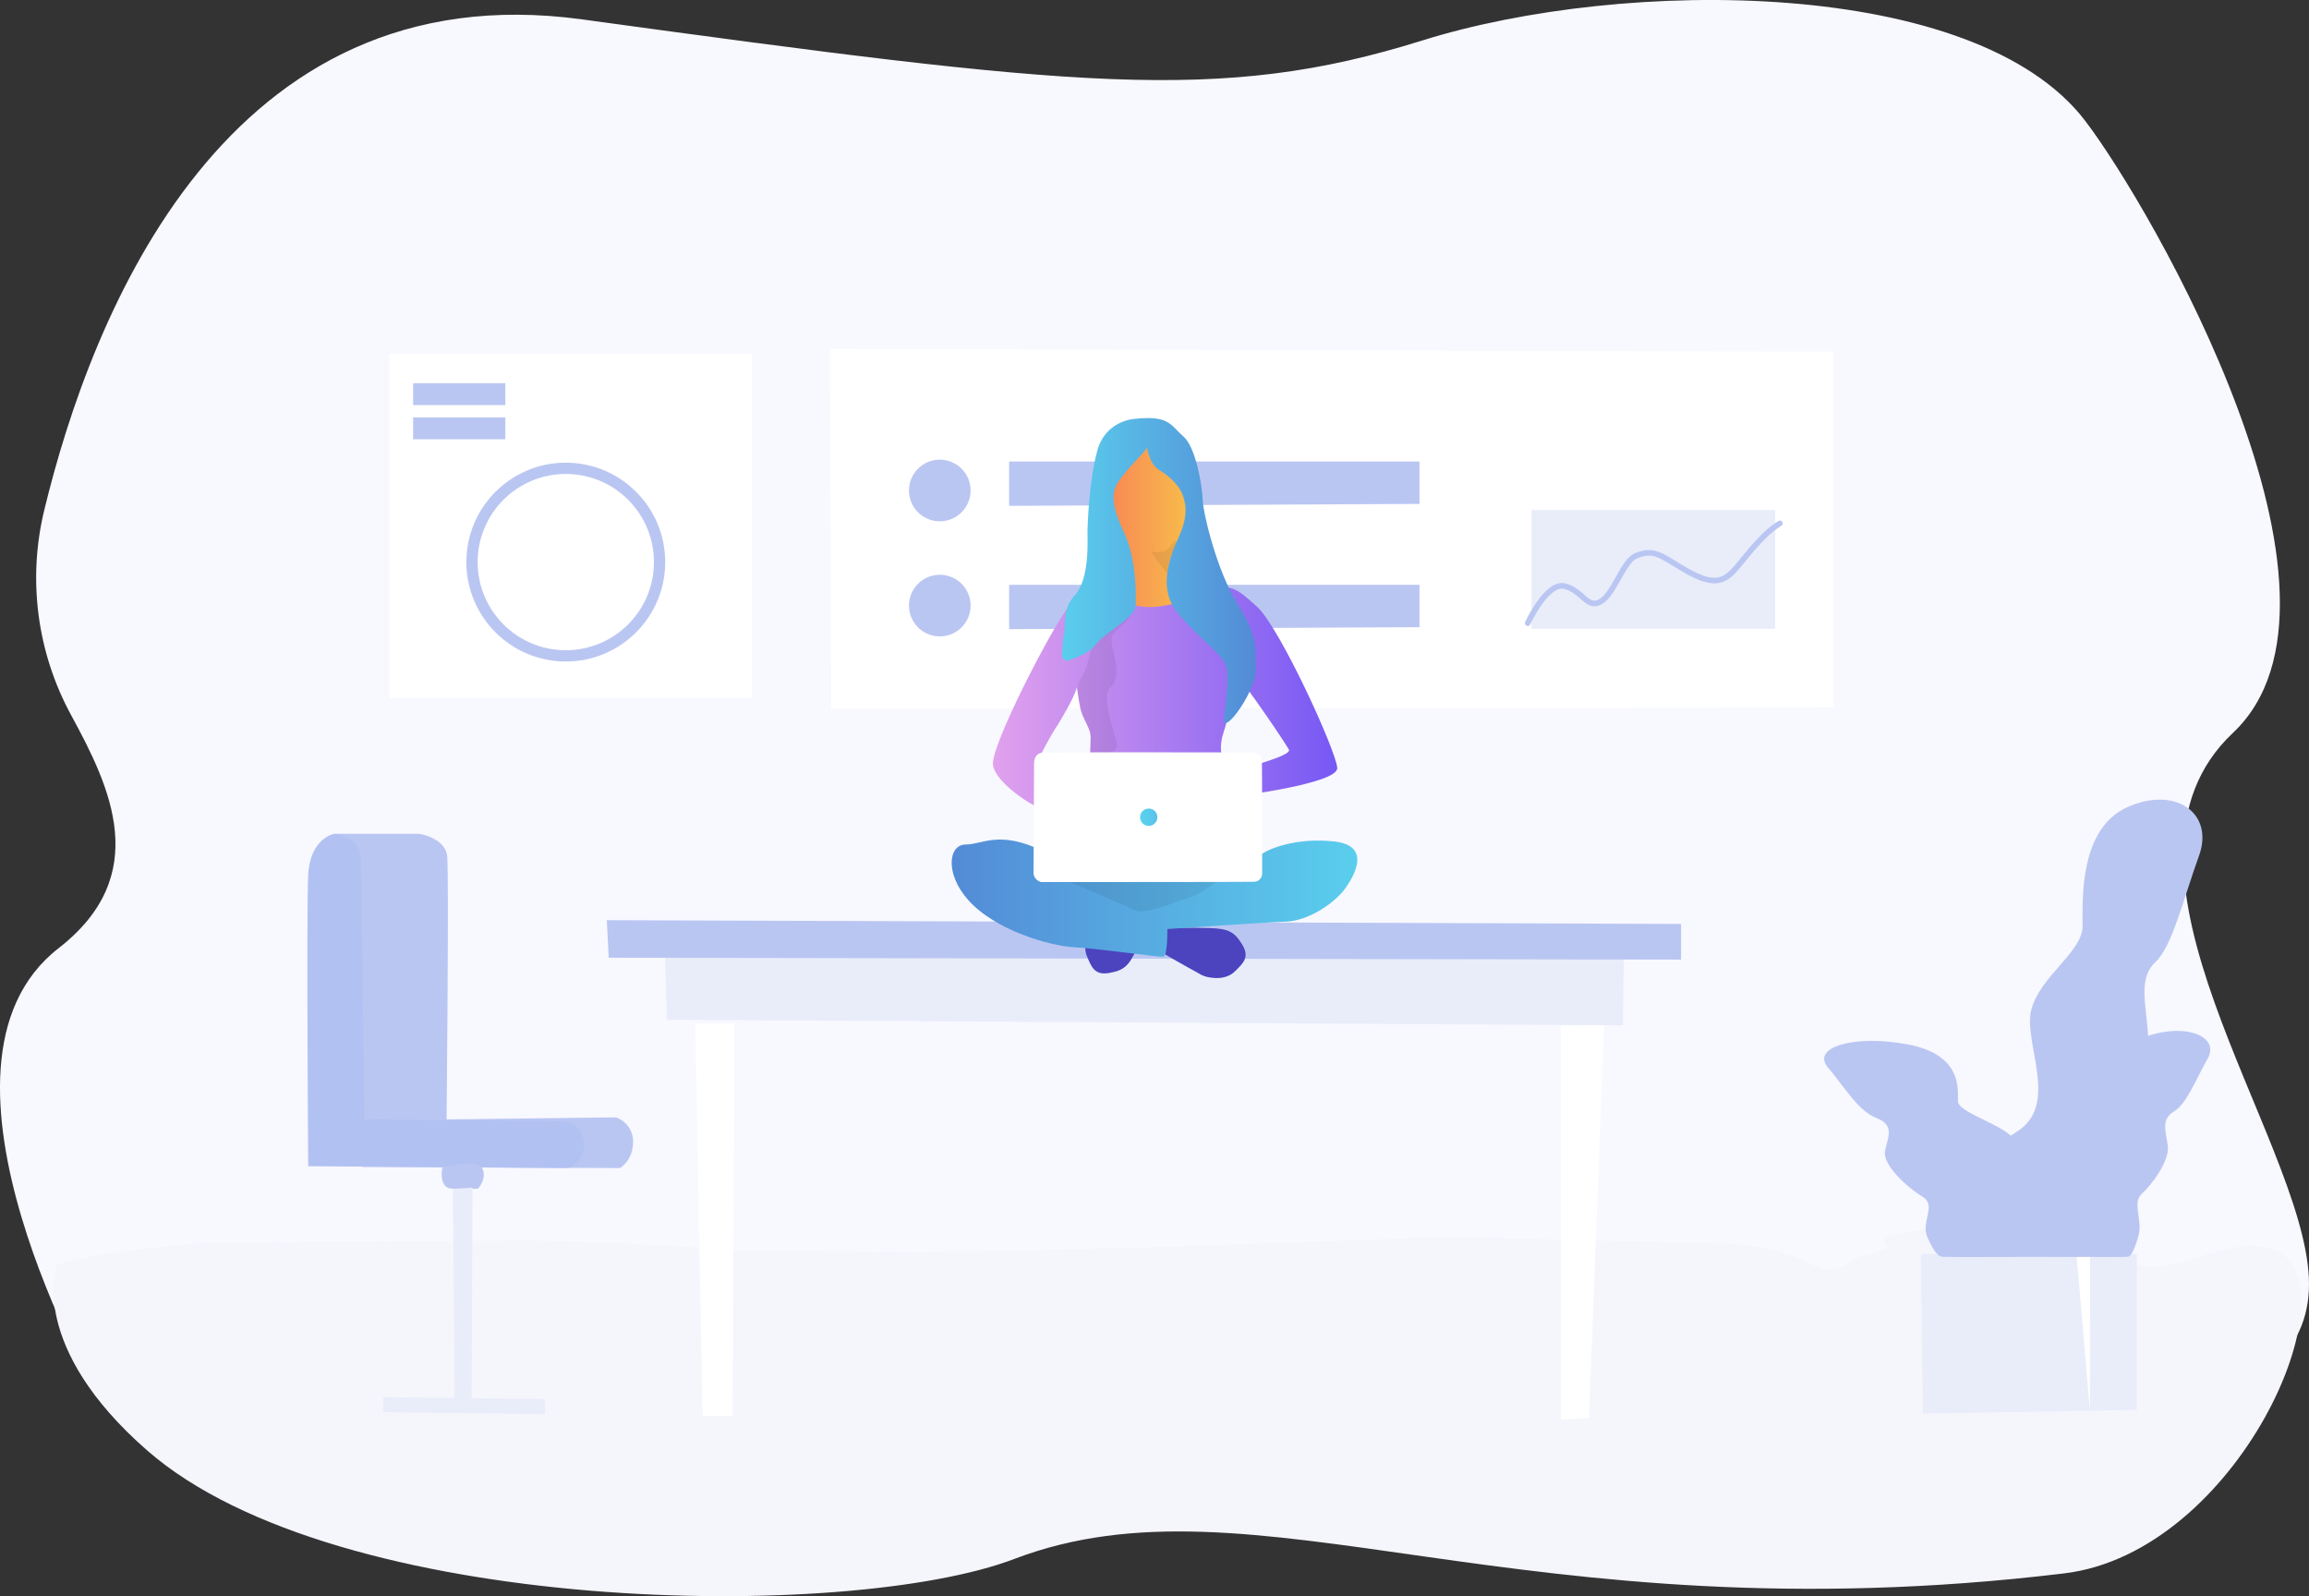 <?xml version="1.0" encoding="UTF-8"?>
<svg id="Layer_1" data-name="Layer 1" xmlns="http://www.w3.org/2000/svg" width="433.72mm" height="299.82mm" xmlns:xlink="http://www.w3.org/1999/xlink" viewBox="0 0 1229.45 849.89">
  <rect x="0" y="0" width="1229.45" height="849.89" fill="#333333" stroke="none"/>
  <defs>
    <style>
      .cls-1 {
        fill: url(#linear-gradient);
      }

      .cls-2 {
        fill: #f8f8ff;
      }

      .cls-3 {
        fill: #e9edfa;
      }

      .cls-4 {
        fill: #f5f5fc;
      }

      .cls-5 {
        fill: #fff;
      }

      .cls-6 {
        fill: #bac6f2;
      }

      .cls-7 {
        fill: #b1c1f2;
      }

      .cls-8 {
        fill: #4b44be;
      }

      .cls-9 {
        isolation: isolate;
        opacity: .07;
      }

      .cls-10 {
        fill: url(#linear-gradient-3);
      }

      .cls-11 {
        fill: url(#linear-gradient-4);
      }

      .cls-12 {
        fill: url(#linear-gradient-2);
      }

      .cls-13 {
        fill: url(#linear-gradient-5);
      }

      .cls-14 {
        stroke-width: 6px;
      }

      .cls-14, .cls-15 {
        fill: none;
        stroke: #bac6f2;
        stroke-linecap: round;
        stroke-linejoin: round;
      }

      .cls-15 {
        stroke-width: 3px;
      }
    </style>
    <linearGradient id="linear-gradient" x1="1430.21" y1="1070.46" x2="1214.21" y2="1070.46" gradientTransform="translate(-707.48 -592.26)" gradientUnits="userSpaceOnUse">
      <stop offset="0" stop-color="#5aceed"/>
      <stop offset="1" stop-color="#538bd6"/>
    </linearGradient>
    <linearGradient id="linear-gradient-2" x1="579.82" y1="523.88" x2="700.3" y2="523.88" gradientTransform="translate(0 849.3) scale(1 -1)" gradientUnits="userSpaceOnUse">
      <stop offset="0" stop-color="#f87b58"/>
      <stop offset=".5" stop-color="#f8c548"/>
      <stop offset="1" stop-color="#f89c51"/>
    </linearGradient>
    <linearGradient id="linear-gradient-3" x1="528.69" y1="304.89" x2="712.02" y2="304.89" gradientTransform="translate(0 76.72)" gradientUnits="userSpaceOnUse">
      <stop offset="0" stop-color="#e1a1ed"/>
      <stop offset="1" stop-color="#7658f4"/>
    </linearGradient>
    <linearGradient id="linear-gradient-4" x1="565.42" y1="227.02" x2="668.7" y2="227.02" gradientTransform="translate(0 76.72)" xlink:href="#linear-gradient"/>
    <linearGradient id="linear-gradient-5" x1="616.26" y1="766.4" x2="607.05" y2="766.4" gradientTransform="translate(0 -331.28)" gradientUnits="userSpaceOnUse">
      <stop offset="0" stop-color="#59c2e9"/>
      <stop offset="1" stop-color="#5bd3ef"/>
    </linearGradient>
  </defs>
  <g id="bg">
    <path class="cls-2" d="M37.89,380.81c-18.15-33.31-23.26-72.18-14.36-109.05C48.76,167.46,120.38-15.6,309.93,10.32c263,36,339.45,45,447.36,11.24s294.49-33.72,352.94,42.71c35.43,46.33,155.11,254,78.68,326s37,214.35,40.46,290-105.65,85.38-242.78,87.68-934.16-23.89-934.16-23.89c0,0-102.18-176.23-21.25-239.18,50.08-38.93,27.66-85.59,6.71-124.07Z"/>
    <path class="cls-4" d="M117.63,661.63c-17.54-.61-83.25,8.36-87.1,11.8-1,.93-15.37,43.66,47.86,98.89,101.16,88.36,373.39,91.38,461.62,57.77,128-48.77,268.26,42.68,559,7.68,92.91-11.18,155-153.5,112.76-171.95-25.29-11-55.57,18.19-81,5.38-29.27-14.77-88.58-24-125.3-12.67-1.51,.41-2.41,1.97-2,3.48,.39,1.44,1.82,2.33,3.28,2.05l-19.34,6.17c-21.49,16-16.65-5.26-67.06-8l-148.63-3.67c-53.14,1.6-257.61,10.59-337.61,7.39h-44c-29.36-3.67-105.52-5.41-108.26-5.5l-164.22,1.18Z"/>
  </g>
  <g id="chair">
    <path class="cls-6" d="M178.11,443.95h45s14,2,15,12-.33,140.08-.33,140.08l90.33-1.08s9,3,9,13-7,14-7,14l-137.24-.62-14.76-177.38"/>
    <path class="cls-7" d="M178.11,443.95s-13,2-14,22,0,155,0,155l137.11,1c1.99,.01,3.89-.82,5.23-2.28,2-2.2,4.66-5.64,4.66-8.7,0-5.39-2-14-13-14s-104-1-104-1l-2-140s0-10.02-14-12.02Z"/>
    <path class="cls-6" d="M235.53,621.61s-2.42,11.34,5.58,11.34h13c1,0,5.26-6,2.63-11s-21.2-.35-21.2-.35"/>
    <polygon class="cls-3" points="241.11 633.01 242.11 745.95 251.11 745.95 251.61 632.36 241.11 633.01"/>
    <polygon class="cls-3" points="204.11 743.95 290.11 744.95 290.11 752.95 204.11 751.95 204.11 743.95"/>
  </g>
  <g id="table">
    <polygon class="cls-5" points="374.11 753.95 370.11 544.95 391.11 544.95 390.11 753.95 374.11 753.95"/>
    <polygon class="cls-5" points="831.11 545.95 854.11 545.95 846.11 754.95 831.11 755.95 831.11 545.95"/>
    <polygon class="cls-3" points="354.11 508.95 355.11 542.95 864.11 545.95 864.65 507.92 354.11 508.95"/>
    <polygon class="cls-6" points="323.11 489.95 895.11 491.95 895.11 510.95 324.11 509.95 323.11 489.95"/>
  </g>
  <g id="flower">
    <polygon class="cls-3" points="1022.82 667.7 1023.82 752.7 1137.82 750.7 1137.82 667.7 1022.82 667.7"/>
    <polyline class="cls-5" points="1112.79 751.11 1112.86 667.7 1105.64 667.7"/>
    <path class="cls-6" d="M1052.36,667.52s-2.72-50.41,21.12-64.72,3.41-47.69,8.17-65.4,27.25-30.65,27.25-44.28-2-51.77,23.84-63.35,46.32,3.41,38.15,25.89-14.31,48.37-23.16,56.54-5.45,21.12-4.09,36.79-10.9,41.55-17.71,51.09,0,25.89-2,42.92c0,0-3.72,23.84-7.46,24.63s-64.11-.11-64.11-.11Z"/>
    <path class="cls-6" d="M1105.6,669.07s3-24-23.57-30.76-3.8-22.67-9.12-31.08-30.41-14.57-30.41-21,2.28-24.61-26.61-30.11-51.7,1.62-42.58,12.3,16,23,25.85,26.88,6.08,10,4.56,17.49,12.16,19.75,19.77,24.28,0,12.3,2.28,20.4c0,0,4.15,11.33,8.32,11.71s71.51-.11,71.51-.11Z"/>
    <path class="cls-6" d="M1083.37,669.06s-2.12-25.06,16.41-32.17,2.65-23.7,6.35-32.51,21.17-15.24,21.17-22-1.59-25.74,18.52-31.49,36,1.69,29.64,12.87-11.11,24-18,28.11-4.23,10.5-3.18,18.29-8.47,20.66-13.76,25.4,0,12.87-1.59,21.33c0,0-2.89,11.85-5.79,12.24s-49.77-.07-49.77-.07Z"/>
  </g>
  <g id="board">
    <polygon class="cls-5" points="441.85 185.74 442.59 377.46 976.14 376.72 976.14 187.23 441.85 185.74"/>
    <polygon class="cls-6" points="537.33 245.74 537.33 269.34 755.83 268.31 755.83 245.74 537.33 245.74"/>
    <polygon class="cls-6" points="537.33 311.39 537.33 334.99 755.83 333.96 755.83 311.39 537.33 311.39"/>
    <circle class="cls-6" cx="500.4" cy="261.16" r="16.41"/>
    <circle class="cls-6" cx="500.4" cy="322.45" r="16.41"/>
    <rect class="cls-3" x="815.47" y="271.56" width="129.72" height="63.28"/>
    <path class="cls-15" d="M813.45,331.82s10.1-22.12,19.71-19.71,12,12.5,19.23,8.17,11.9-21.73,18.91-24.45c10-3.89,13.3,.4,26.77,8.1s19.19,6,24.74,.32c5.07-5.2,14.5-19.31,24.94-25.59"/>
    <rect class="cls-5" x="207.29" y="188.22" width="193" height="183.47"/>
    <circle class="cls-14" cx="301.26" cy="299.29" r="49.93"/>
    <rect class="cls-6" x="219.97" y="204.06" width="49.1" height="11.61"/>
    <rect class="cls-6" x="219.97" y="222.27" width="49.1" height="11.61"/>
  </g>
  <g>
    <g id="woman">
      <g>
        <path class="cls-8" d="M661.45,502.98c-4.06-6.75-7.3-8.54-17.36-8.82-10.06-.28-23.42-.14-23.42-.14l-.14,14.26s11.09,6.41,17.02,9.58c.34,.21,1.31,.76,2,1.17,1.03,.48,2.14,.9,3.24,1.17,5.86,1.24,11.16,.62,14.95-3.17,4.2-4.2,7.78-7.3,3.72-14.05Z"/>
        <path class="cls-8" d="M585.6,490.31c-.34,.28-1.24,.96-1.86,1.45-.83,.76-1.58,1.65-2.27,2.55-3.31,4.96-4.75,10.13-2.62,15.09,2.34,5.44,3.93,9.99,11.64,8.68s10.68-3.65,14.67-12.81c4-9.16,8.89-21.7,8.82-21.7l-13.16-5.44s-10.06,7.92-15.22,12.19Z"/>
      </g>
      <path class="cls-1" d="M621.56,494.65s.21,14.4-2.14,14.74-34.65-4.34-47.53-5.03c-12.88-.69-42.09-9.02-56.42-25.21-12.4-13.98-10.47-29.48-1.31-29.48s17.57-7.78,40.85,3.31,47.95,12.95,61.79,11.85,52.63-8.27,55.66-10.47,17.57-8.54,37.82-6.34,10.68,18.26,6.41,24.46c-5.99,8.61-20.18,17.84-32.03,18.26-11.85,.41-63.1,3.93-63.1,3.93Z"/>
      <path class="cls-12" d="M597.59,242.86c-6.82,2.48-15.5,36.24-15.5,36.24l-.14-.14-.96,4.68-1.17,6.13,2.27,36.65,22.04,11.02,50.63,13.64,13.98,19.91s31.34,31.9,31.55,34.1-33.69,13.43-36.92,13.92c-7.78,1.17,49.81-12.95,31.34-35.34-7.85-9.58-19.36-38.37-42.16-57.45-13.23-11.02-9.51-42.37-14.19-62.21-5.86-24.8-9.44-32.24-15.29-32.24-5.3,0-12.68,6.34-25.49,11.09"/>
      <path class="cls-10" d="M669.23,322.97c-10.61-9.71-14.19-12.06-23.49-8.75-9.3,3.31-13.85,6.34-26.52,8.4-7.78,1.38-15.84,.34-23.08-2.82l-26.11,2.62c-3.31-.41-40.44,69.3-41.33,83.77-.55,8.89,19.63,22.6,25.28,23.97,2.27,.55,6.34-21.36,7.65-23.35l-8.47-2.62c1.52-3.79,6.61-13.16,9.99-18.19,1.03-1.58,9.09-14.88,10.2-19.98,.21,.48,1.38,10.13,2.48,13.23,2.07,5.72,4.89,8.96,4.89,13.5s-.55,22.6-3.86,30.72-8.13,26.94-8.13,26.94l83.49-.48s-3.03-35.89-1.79-48.22c0,0-1.31-4.96,1.17-12.12,4.06-11.85,5.24-29.48,4.55-32.24-1.03-4.34,24.52,32.38,30.1,41.68,2.34,3.86-29.42,10.68-32.03,13.64-2.76,3.1,2.69,11.5,2.69,11.5,0,0,55.39-6.75,55.11-15.22-.28-8.47-30.45-74.75-42.78-85.97Z"/>
      <path class="cls-11" d="M604.27,223.02s-15.5,.62-19.98,16.88c-4.48,16.26-5.1,38.92-5.24,42.44-.14,3.72,1.58,25.49-6.75,34.58-7.16,7.85-4.27,15.43-6.06,21.7l-.83,10.4c.14,1.24,1.03,2.27,2.2,2.69,1.1,.34,4.96-1.45,5.65-1.72,9.64-3.86,9.64-6.96,13.3-10.06,3.03-2.55,11.37-8.47,13.85-10.82s4.2-4.41,4.34-7.37c.48-15.09-2.14-29-5.44-36.37-3.31-7.37-9.64-19.84-4.34-28.11s14.88-16.53,15.43-18.6,.83,7.99,6.68,11.5,10.75,8.4,12.54,13.16c1.52,4,3.51,10.82-2,22.6-5.51,11.78-9.99,26.94-2.2,38.16s24.18,23.35,26.87,29c3.03,6.27,.14,21.01-.41,29.9-.55,8.89,17.36-15.43,16.81-27-.55-11.57,1.38-16.53-9.71-34.31s-18.32-48.22-18.6-55.59-3.58-27.83-10.26-33.69c-5.79-4.96-7.03-9.78-18.88-9.78-2.34,0-4.68,.14-6.96,.41"/>
      <path class="cls-9" d="M568.93,469.36l78.26,.41s-9.16,7.16-13.57,7.99c-4.41,.83-23.28,10.2-30.31,6.61-4.96-2.69-34.38-15.02-34.38-15.02Z"/>
      <path class="cls-9" d="M612.54,293.63s7.3,1.86,10.33-2.41c6.82-9.64,.62,4.89,.62,4.89,0,0-2,5.65-1.86,8.47,.14,2.82-7.85-10.54-9.09-10.95"/>
      <path class="cls-9" d="M583.33,343.23c-.9,1.1-2.2,2-2.89,4.82-1.17,4.55-2.41,9.64-5.58,14.33-1.86,2.76-.83,13.43,2.27,20.18,.9,1.93,3.65,6.96,3.58,8.13l-.21,9.78h8.4s7.16,.76,5.65-5.17c-1.31-5.24-8.13-24.73-3.51-29,8.68-7.92-2.27-23.77,1.79-28.86,3.51-4.41,8.54-7.58,8.54-9.02,0-.55-1.31,1.24-2.2,1.86-1.72,1.24-2.62,2.2-4.06,3.17-1.58,1.03-4,2.76-5.58,3.93-2.27,1.72-4.34,3.65-6.2,5.86Z"/>
    </g>
    <g id="laptop">
      <path class="cls-5" d="M550.61,405.99s-.07-5.1,4.96-5.3,111.53-.07,111.53-.07c0,0,4.68,.55,4.82,4.34s.14,60.07,.14,60.07c0,0,.07,4.34-4.55,4.48s-113.19,.14-113.19,.14c0,0-4.06-1.03-4-5.1s.28-58.56,.28-58.56Z"/>
      <circle class="cls-13" cx="611.64" cy="435.13" r="4.62"/>
    </g>
  </g>
</svg>